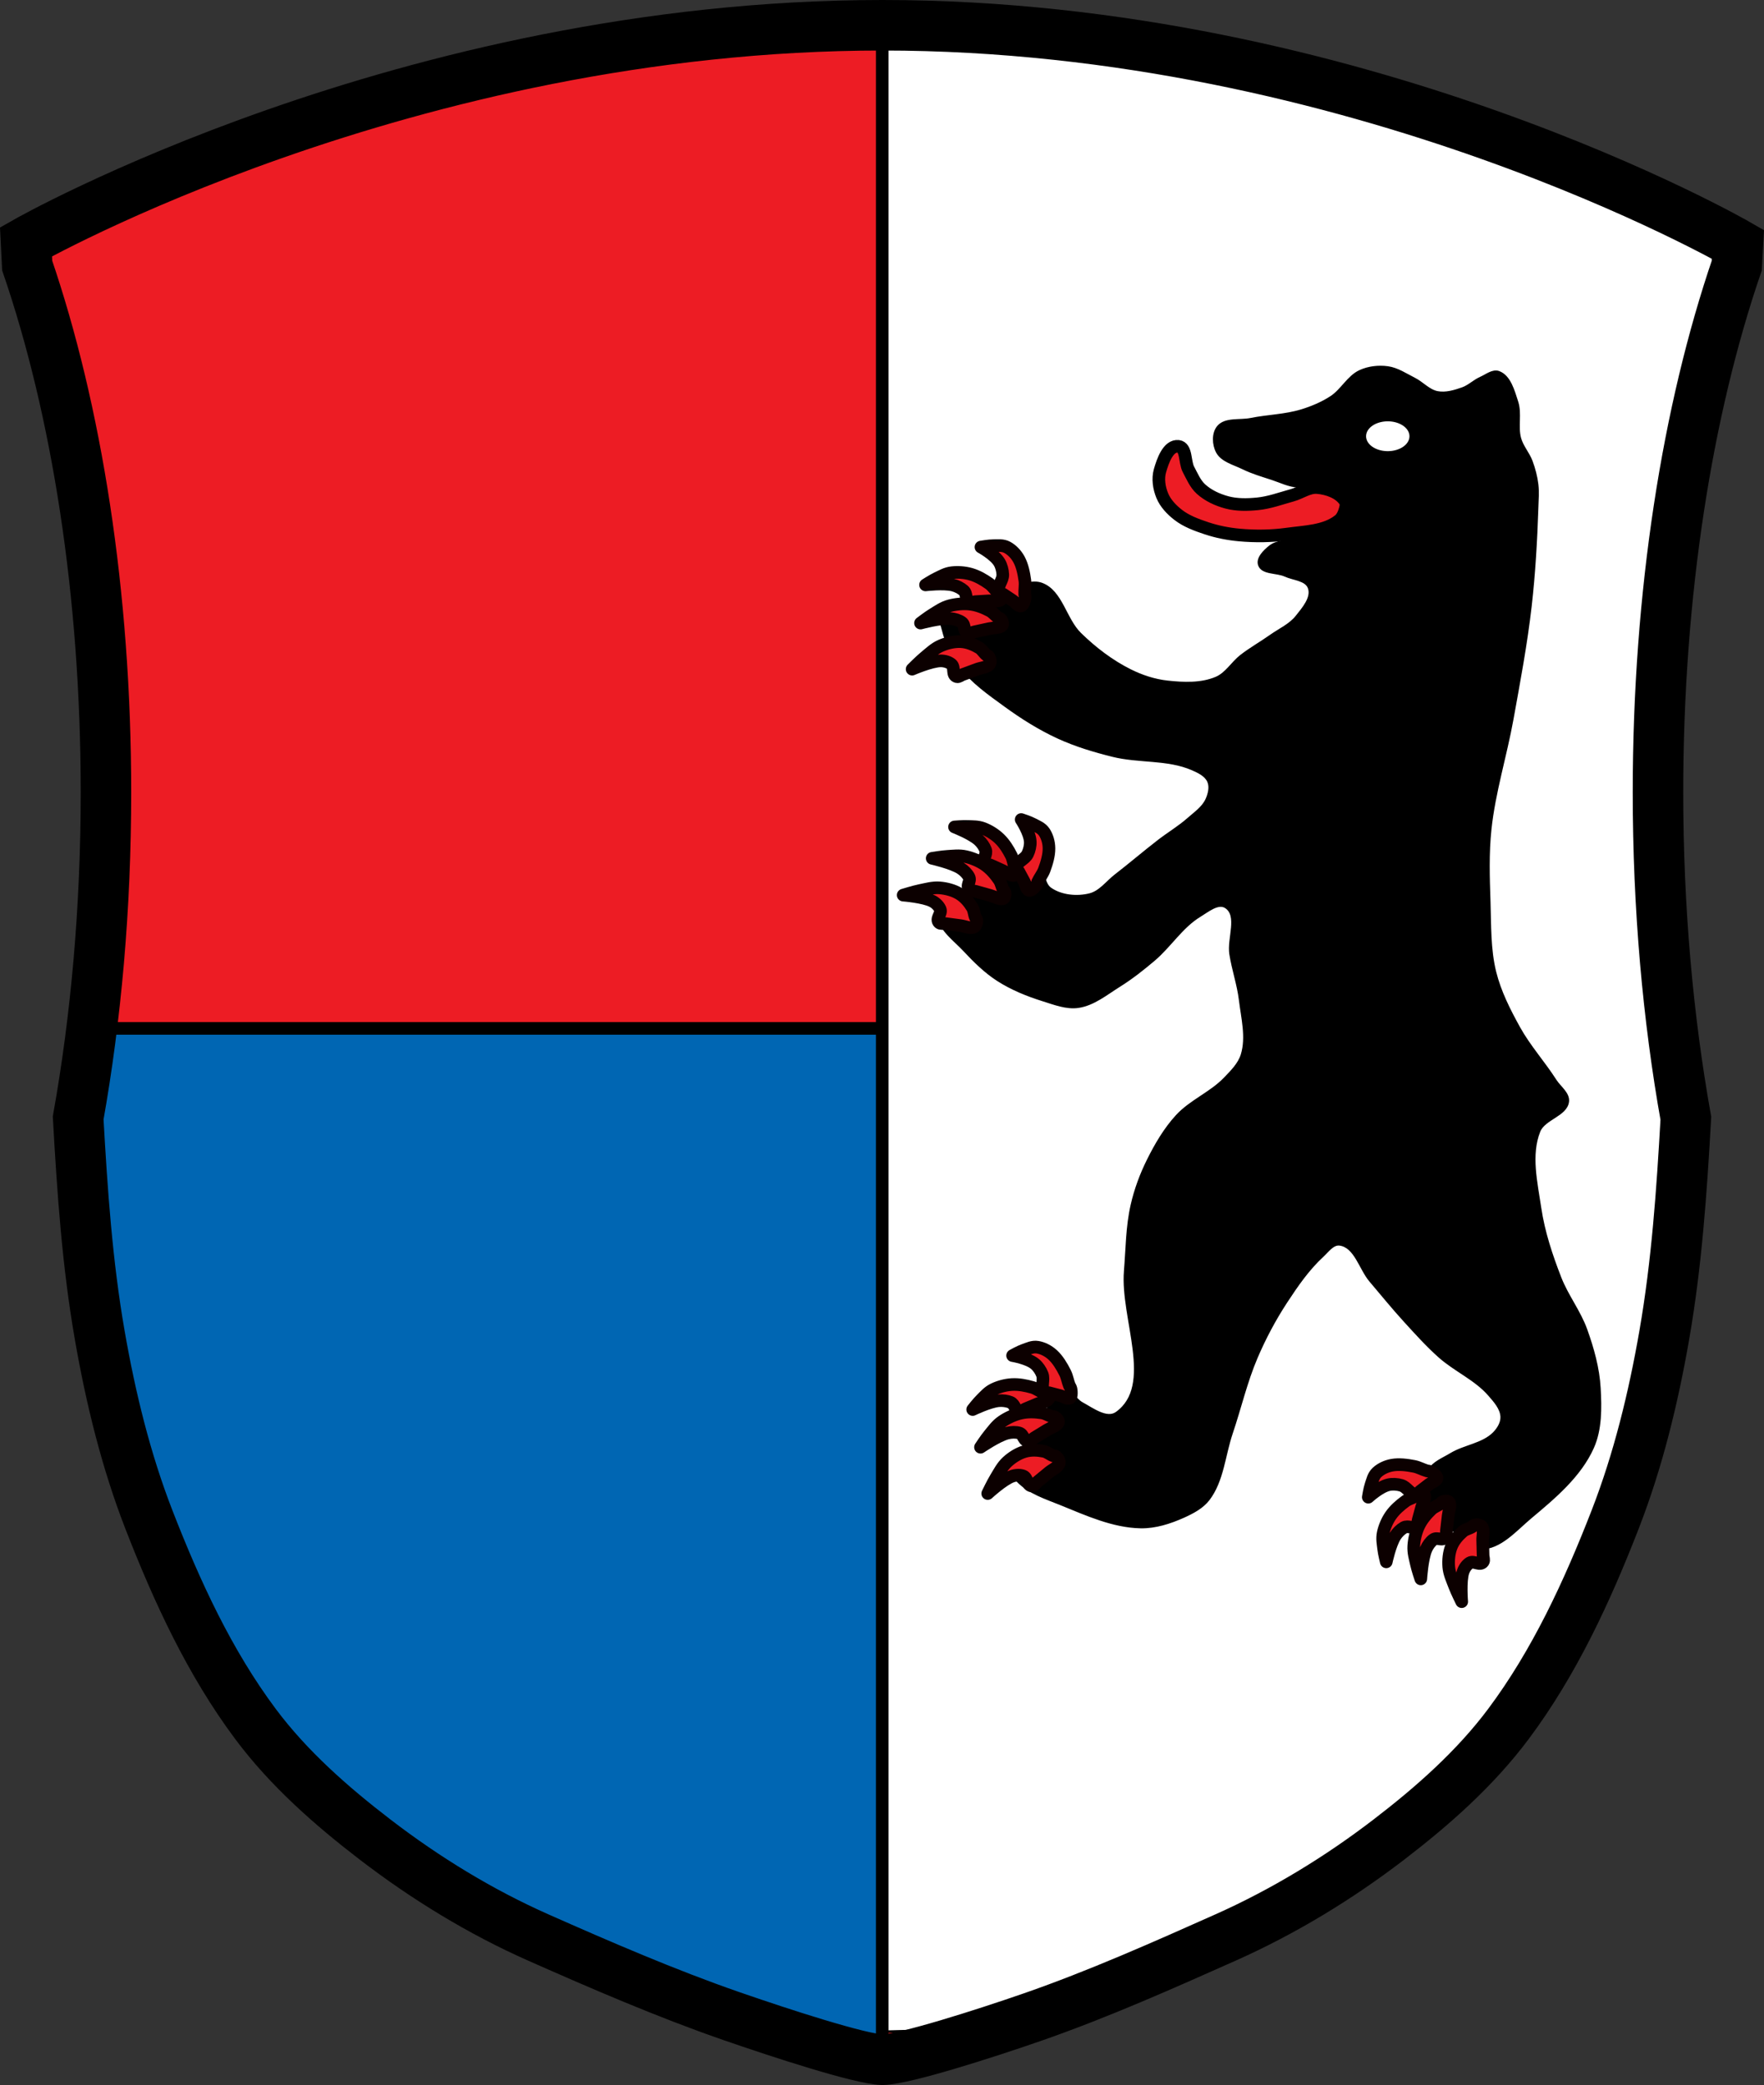 <?xml version="1.0" encoding="UTF-8" standalone="no"?>
<!-- Created with Inkscape (http://www.inkscape.org/) -->

<svg
   xmlns:dc="http://purl.org/dc/elements/1.1/"
   xmlns:cc="http://creativecommons.org/ns#"
   xmlns:rdf="http://www.w3.org/1999/02/22-rdf-syntax-ns#"
   xmlns:svg="http://www.w3.org/2000/svg"
   xmlns="http://www.w3.org/2000/svg"
   xmlns:sodipodi="http://sodipodi.sourceforge.net/DTD/sodipodi-0.dtd"
   xmlns:inkscape="http://www.inkscape.org/namespaces/inkscape"
   width="698.533"
   height="825.414"
   id="svg3647"
   version="1.1"
   inkscape:version="0.92.0 r15299"
   sodipodi:docname="DEU_Betzigau_COA.svg">
  <rect width="100%" height="100%" fill="#333333" stroke="none"/>
  <defs
     id="defs3649" />
  <sodipodi:namedview
     id="base"
     pagecolor="#ffffff"
     bordercolor="#666666"
     borderopacity="1.0"
     inkscape:pageopacity="0.0"
     inkscape:pageshadow="2"
     inkscape:zoom="0.96072965"
     inkscape:cx="349.26651"
     inkscape:cy="412.70715"
     inkscape:document-units="px"
     inkscape:current-layer="layer1"
     showgrid="false"
     inkscape:window-width="1920"
     inkscape:window-height="1046"
     inkscape:window-x="-11"
     inkscape:window-y="-11"
     inkscape:window-maximized="1"
     fit-margin-top="0"
     fit-margin-left="0"
     fit-margin-right="0"
     fit-margin-bottom="0"
     inkscape:snap-smooth-nodes="true"
     inkscape:object-nodes="true"
     inkscape:snap-midpoints="true"
     inkscape:snap-nodes="true"
     showguides="false" />
  <g
     inkscape:label="Ebene 1"
     inkscape:groupmode="layer"
     id="layer1"
     transform="translate(-34.546,-75.522)">
    <path
       sodipodi:nodetypes="sccccccccccccccccccccccccccccccs"
       inkscape:connector-curvature="0"
       id="path3067-3-3"
       d="m 430.639,85.023 c -26.375,0.017 -43.219,1 -43.219,1 0,0 -48.021,2.775 -102.074,6.495 l 13.918,-2.776 -116.5,25.875 -82,33.437 -52.531,22.688 c 0,0 -1.798,-1.116 -4.25,-2.688 -7.845,20.552 32.034,122.035 32.034,122.035 l -0.23,149.678 -4.18,117.912 21.438,101.156 30.125,79.031 45.562,51.562 59.594,40.188 61.625,24.781 97.438,36.031 63.312,-23.281 83.719,-27.469 77.031,-52.25 46.219,-57.594 30.156,-72.344 18.062,-111.188 -14.74,-136.342 c -1.468,-0.333 -1.075,-34.62 -1.075,-34.62 l 14.743,-106.949 19.822,-97.308 -57.531,-25.188 -88.438,-31.281 -96.031,-24.812 c 0,0 -17.746,2.239 -14.445,-0.286 -21.617,-1.154 -21.399,-5.506 -37.555,-5.495 z"
       style="fill:#ed1c24;fill-opacity:1;stroke:none" />
    <path
       style="fill:#0066b3;fill-opacity:1;stroke:#000000;stroke-width:1px;stroke-linecap:butt;stroke-linejoin:miter;stroke-opacity:1"
       d="M 62.74,481.902 H 384.006 V 888.944 L 314.229,875.126 275.343,860.953 249.176,848.96 164.499,797.717 117.98,739.933 97.265,694.141 74.37,620.73 68.918,566.58 Z"
       id="path31622"
       inkscape:connector-curvature="0"
       sodipodi:nodetypes="cccccccccccc" />
    <path
       style="fill:#ffffff;stroke:#000000;stroke-width:1px;stroke-linecap:butt;stroke-linejoin:miter;stroke-opacity:1"
       d="m 384.006,84.11 -0.363,795.741 39.613,-1.09 56.694,-12.356 61.419,-26.53 35.979,-20.715 39.25,-34.525 33.072,-45.065 20.352,-44.338 18.171,-55.604 9.812,-49.426 4.724,-52.696 -6.014,-76.606 -6.642,-84.557 15.053,-132.371 17.392,-67.51 -40.663,-25.655 -151.201,-47.595 z"
       id="path31620"
       inkscape:connector-curvature="0"
       sodipodi:nodetypes="ccccccccccccccccccc" />
    <path
       style="fill:none;stroke:#000000;stroke-width:5;stroke-linecap:butt;stroke-linejoin:miter;stroke-miterlimit:4;stroke-dasharray:none;stroke-opacity:1"
       d="M 67.778,482.629 H 381.876"
       id="path31618"
       inkscape:connector-curvature="0" />
    <path
       style="fill:none;stroke:#000000;stroke-width:5;stroke-linecap:butt;stroke-linejoin:miter;stroke-miterlimit:4;stroke-dasharray:none;stroke-opacity:1"
       d="M 383.908,87.758 V 891.772"
       id="path3069"
       inkscape:connector-curvature="0" />
    <path
       style="fill:#000000;stroke:#000000;stroke-width:1px;stroke-linecap:butt;stroke-linejoin:miter;stroke-opacity:1"
       d="m 643.242,276.382 c -0.443,13.048 -1.174,26.105 -2.656,39.075 -1.716,15.017 -4.524,29.892 -7.208,44.766 -2.634,14.595 -7.166,28.88 -8.726,43.628 -0.998,9.433 -0.7,18.973 -0.379,28.453 0.317,9.383 0.01,18.963 2.276,28.074 1.929,7.75 5.615,15.017 9.484,22.004 4.096,7.395 9.86,13.744 14.416,20.866 1.742,2.722 5.311,5.137 4.932,8.346 -0.64,5.418 -9.367,6.691 -11.381,11.761 -3.736,9.402 -1.096,20.341 0.379,30.35 1.4,9.503 4.476,18.745 7.967,27.694 2.774,7.113 7.664,13.3 10.243,20.486 2.674,7.449 4.864,15.24 5.311,23.142 0.446,7.878 0.561,16.317 -2.656,23.521 -5.04,11.287 -15.185,19.755 -24.659,27.694 -5.918,4.959 -12.007,12.246 -19.727,12.14 -3.928,-0.054 -6.487,-4.441 -9.864,-6.449 -4.814,-2.863 -12.081,-12.866 -14.796,-7.967 -0.936,1.688 3.471,4.004 5.031,2.868 2.478,-1.806 -1.728,-5.941 -1.89,-9.002 -0.18,-3.405 -0.655,-7.215 1.032,-10.178 1.79,-3.143 5.634,-4.572 8.726,-6.449 5.415,-3.287 12.626,-3.834 17.072,-8.346 1.668,-1.692 3.124,-4.075 3.035,-6.449 -0.125,-3.339 -2.742,-6.202 -4.932,-8.726 -5.438,-6.266 -13.531,-9.659 -19.727,-15.175 -4.876,-4.341 -9.255,-9.217 -13.658,-14.037 -4.718,-5.165 -9.128,-10.603 -13.657,-15.934 -4.068,-4.788 -5.92,-13.531 -12.14,-14.416 -2.708,-0.386 -4.817,2.699 -6.829,4.552 -5.693,5.246 -10.172,11.735 -14.416,18.21 -4.559,6.955 -8.488,14.358 -11.761,22.004 -4.138,9.669 -6.492,20.008 -9.864,29.971 -2.962,8.751 -3.514,18.822 -9.105,26.177 -2.42,3.184 -6.217,5.188 -9.864,6.829 -5.343,2.403 -11.215,4.295 -17.072,4.173 -10.924,-0.228 -21.365,-4.994 -31.488,-9.105 -5.976,-2.426 -12.572,-4.485 -17.072,-9.105 -1.973,-2.026 -4.307,-4.807 -3.794,-7.587 0.748,-4.049 6.701,-5.004 9.105,-8.346 3.636,-5.055 6.746,-10.902 7.588,-17.072 0.467,-3.42 -4.555,-8.604 -1.518,-10.243 5.518,-2.977 8.534,9.516 14.037,12.519 4.147,2.264 9.811,6.537 13.658,3.794 15.265,-10.888 1.899,-37.458 3.414,-56.147 0.709,-8.742 0.707,-17.626 2.656,-26.177 1.404,-6.162 3.629,-12.174 6.449,-17.831 3.099,-6.215 6.682,-12.337 11.381,-17.451 5.426,-5.905 13.408,-9.018 18.969,-14.796 2.701,-2.807 5.698,-5.756 6.829,-9.484 2.093,-6.902 0.106,-14.464 -0.759,-21.624 -0.744,-6.156 -2.845,-12.083 -3.794,-18.21 -0.953,-6.155 3.335,-15.209 -1.897,-18.589 -3.023,-1.953 -7.162,1.555 -10.243,3.414 -7.198,4.344 -11.8,12.011 -18.21,17.451 -4.338,3.683 -8.831,7.229 -13.657,10.243 -5.181,3.235 -10.267,7.476 -16.313,8.346 -4.713,0.678 -9.493,-1.232 -14.037,-2.656 -6.212,-1.946 -12.359,-4.44 -17.831,-7.967 -4.97,-3.203 -9.241,-7.441 -13.278,-11.761 -3.816,-4.084 -9.206,-7.785 -10.243,-13.278 -0.587,-3.107 0.048,-7.318 2.656,-9.105 3.664,-2.511 9.211,2.924 13.278,1.138 3.219,-1.413 4.891,-5.195 6.449,-8.346 0.87,-1.76 -0.07,-4.535 1.518,-5.691 3.992,-2.907 10.605,-1.854 14.796,0.759 3.315,2.066 2.477,8.023 5.691,10.243 4.311,2.978 10.472,3.553 15.554,2.276 4.121,-1.035 6.876,-4.995 10.243,-7.587 5.774,-4.446 11.299,-9.209 17.072,-13.657 3.867,-2.979 8.106,-5.49 11.761,-8.726 2.612,-2.313 5.747,-4.42 7.208,-7.587 1.012,-2.194 1.714,-4.989 0.759,-7.208 -1.07,-2.486 -3.967,-3.853 -6.449,-4.932 -9.762,-4.243 -21.16,-2.735 -31.488,-5.311 -7.372,-1.839 -14.721,-4.033 -21.624,-7.208 -7.369,-3.389 -14.306,-7.748 -20.866,-12.519 -6.378,-4.639 -13.07,-9.266 -17.831,-15.554 -3.209,-4.24 -5.545,-9.256 -6.829,-14.416 -0.672,-2.703 -2.303,-6.333 -0.379,-8.346 3.757,-3.931 10.965,0.984 16.313,0 2.795,-0.514 5.654,-1.384 7.967,-3.035 1.608,-1.148 2.096,-3.542 3.794,-4.552 3.325,-1.978 7.759,-3.635 11.381,-2.276 7.768,2.914 9.237,13.934 15.175,19.727 5.829,5.688 12.447,10.766 19.727,14.416 4.613,2.313 9.667,3.985 14.796,4.552 6.43,0.711 13.393,1.009 19.348,-1.517 4.041,-1.715 6.395,-6.035 9.864,-8.726 3.741,-2.902 7.897,-5.229 11.761,-7.967 3.467,-2.457 7.601,-4.26 10.243,-7.587 2.571,-3.238 6.315,-7.485 4.932,-11.381 -1.192,-3.358 -6.25,-3.436 -9.484,-4.932 -3.346,-1.548 -9.05,-0.685 -10.243,-4.173 -0.898,-2.627 2.001,-5.479 4.173,-7.208 2.692,-2.142 6.57,-2.042 9.864,-3.035 5.555,-1.675 11.777,-1.849 16.692,-4.932 3.185,-1.998 6.538,-4.736 7.588,-8.346 0.824,-2.835 0.213,-6.334 -1.518,-8.726 -1.26,-1.741 -3.55,-2.837 -5.691,-3.035 -2.509,-0.232 -4.776,1.617 -7.208,2.276 -2.754,0.746 -5.494,1.975 -8.346,1.897 -3.681,-0.101 -7.121,-1.895 -10.623,-3.035 -3.842,-1.251 -7.755,-2.391 -11.381,-4.173 -3.621,-1.779 -8.361,-2.88 -10.243,-6.449 -1.535,-2.911 -1.713,-7.324 0.379,-9.864 2.808,-3.409 8.569,-2.159 12.899,-3.035 6.663,-1.348 13.605,-1.43 20.107,-3.414 4.114,-1.256 8.159,-2.959 11.761,-5.311 4.273,-2.791 6.753,-8.092 11.381,-10.243 3.357,-1.56 7.333,-2.012 11.002,-1.518 3.818,0.514 7.182,2.82 10.622,4.552 3.138,1.58 5.653,4.656 9.105,5.311 3.268,0.621 6.726,-0.412 9.864,-1.518 2.619,-0.923 4.668,-3.053 7.208,-4.173 2.305,-1.017 4.848,-3.158 7.208,-2.276 4.307,1.609 5.787,7.388 7.208,11.761 1.49,4.584 -0.153,9.772 1.138,14.416 0.909,3.269 3.375,5.923 4.553,9.105 1.085,2.934 1.894,6 2.276,9.105 0.371,3.012 0.103,6.072 0,9.105 z"
       id="path57727"
       inkscape:connector-curvature="0"
       sodipodi:nodetypes="aaaaaaaaaaaaaaaaaaaaaaaaaaaaaaaaaaaaaaaaaaaaaaaaaaaaaaaaaaaaaaaaaaaaaaaaaaaaaaaaaaaaaaaaaaaaaaaaaaaaaaaaaaaaaaaaaaaaaaaaaa" />
    <path
       style="fill:#ed1c24;fill-opacity:1;stroke:#000000;stroke-width:5;stroke-linecap:butt;stroke-linejoin:miter;stroke-miterlimit:4;stroke-dasharray:none;stroke-opacity:1"
       d="m 564.645,281.62 c -5.555,4.261 -13.385,4.35 -20.319,5.311 -6.282,0.871 -12.707,0.956 -19.022,0.379 -4.395,-0.401 -8.783,-1.26 -12.97,-2.656 -3.931,-1.31 -7.967,-2.77 -11.24,-5.311 -2.594,-2.014 -5.029,-4.553 -6.287,-7.587 -1.264,-3.051 -1.826,-6.686 -0.926,-9.864 1.1,-3.885 3.278,-10.143 7.288,-9.674 3.291,0.385 2.432,6.18 3.988,9.105 1.442,2.71 2.666,5.706 4.932,7.777 2.853,2.609 6.575,4.312 10.31,5.311 3.89,1.041 8.058,0.96 12.066,0.569 4.735,-0.462 9.272,-2.144 13.857,-3.414 3.307,-0.917 6.417,-3.312 9.838,-3.035 4.111,0.333 8.909,1.996 11.082,5.501 0.533,0.86 0.259,2.057 0,3.035 -0.447,1.688 -1.208,3.49 -2.594,4.552 z"
       id="path57729"
       inkscape:connector-curvature="0"
       sodipodi:nodetypes="aaaaaaaaaaaaaaaaa" />
    <path
       style="fill:#ffffff;fill-opacity:1;fill-rule:nonzero;stroke:none;stroke-width:1.044"
       d="m 592.677,248.218 a 8.584,5.902 0 0 1 -8.584,5.902 8.584,5.902 0 0 1 -8.584,-5.902 8.584,5.902 0 0 1 8.584,-5.902 8.584,5.902 0 0 1 8.584,5.902 z"
       id="path57731" />
    <path
       style="fill:#000000;stroke:#000000;stroke-width:1px;stroke-linecap:butt;stroke-linejoin:miter;stroke-opacity:1"
       d="m 553.489,265.118 6.17,4.963 6.975,2.548 1.61,6.438 1.341,7.914 c 0,0 9.121,-5.499 9.389,-7.645 0.268,-2.146 -1.744,-9.255 -2.951,-12.474 -1.207,-3.219 -5.097,-10.194 -7.109,-10.194 -2.012,0 -13.145,3.621 -13.145,3.621 z"
       id="path57733"
       inkscape:connector-curvature="0" />
    <path
       style="fill:#ed1c24;fill-opacity:1;stroke:#0c0000;stroke-width:5;stroke-linecap:butt;stroke-linejoin:round;stroke-miterlimit:4;stroke-dasharray:none;stroke-opacity:1"
       d="m 451.745,651.863 c -1.407,-0.46 -2.404,-1.525 -3.908,-1.821 -2.34,-0.46 -5,-0.664 -7.645,0.136 -2.419,0.731 -4.849,2.266 -6.781,4.037 -2.014,1.848 -3.195,4.239 -4.543,6.441 -1.223,1.997 -3.194,6.103 -3.194,6.103 0,0 6.034,-5.568 9.628,-6.836 1.525,-0.538 3.198,-0.566 4.434,-0.106 1.811,0.674 1.466,4.103 3.662,3.934 0.732,-0.056 1.256,-1.034 1.884,-1.551 1.57,-1.292 3.141,-2.585 4.711,-3.877 1.299,-1.069 3.226,-1.823 3.896,-3.206 0.342,-0.705 0.088,-1.439 -0.237,-1.976 -0.385,-0.636 -0.98,-1.421 -1.906,-1.278 0,1e-5 0,2e-5 0,2e-5 z"
       id="path6163"
       inkscape:connector-curvature="0"
       sodipodi:nodetypes="caaaacaaaaaaaac" />
    <path
       style="fill:#ed1c24;fill-opacity:1;stroke:#0c0000;stroke-width:5;stroke-linecap:butt;stroke-linejoin:round;stroke-miterlimit:4;stroke-dasharray:none;stroke-opacity:1"
       d="m 451.242,636.312 c -1.513,-0.376 -2.572,-1.244 -4.192,-1.485 -2.521,-0.376 -5.392,-0.543 -8.264,0.107 -2.627,0.594 -5.279,1.844 -7.397,3.286 -2.208,1.504 -3.524,3.452 -5.019,5.245 -1.355,1.626 -3.556,4.97 -3.556,4.97 0,0 6.616,-4.533 10.52,-5.564 1.657,-0.438 3.465,-0.459 4.794,-0.084 1.946,0.55 1.515,3.343 3.89,3.206 0.792,-0.046 1.375,-0.842 2.063,-1.263 1.719,-1.052 3.438,-2.104 5.157,-3.156 1.421,-0.87 3.517,-1.484 4.264,-2.61 0.381,-0.574 0.119,-1.172 -0.222,-1.61 -0.405,-0.518 -1.034,-1.158 -2.038,-1.042 0,0 0,7e-5 0,7e-5 z"
       id="path6163-7"
       inkscape:connector-curvature="0"
       sodipodi:nodetypes="caaaacaaaaaaaac" />
    <path
       style="fill:#ed1c24;fill-opacity:1;stroke:#0c0000;stroke-width:5;stroke-linecap:butt;stroke-linejoin:round;stroke-miterlimit:4;stroke-dasharray:none;stroke-opacity:1"
       d="m 458.088,624.208 c -0.716,-1.721 -0.931,-3.566 -1.775,-5.239 -1.312,-2.603 -2.931,-5.292 -4.938,-7.118 -1.835,-1.67 -3.996,-2.67 -5.931,-2.997 -2.019,-0.342 -3.72,0.567 -5.455,1.156 -1.572,0.534 -4.459,2.146 -4.459,2.146 0,0 6.061,0.994 8.859,3.32 1.187,0.987 2.267,2.546 2.875,4.106 0.89,2.284 -0.689,4.862 0.78,6.796 0.49,0.645 1.212,0.313 1.818,0.47 1.515,0.391 3.03,0.783 4.546,1.174 1.253,0.324 2.783,1.508 3.759,0.971 0.498,-0.274 0.626,-1.136 0.632,-1.898 0.01,-0.902 -0.063,-2.13 -0.712,-2.885 0,-10e-6 0,-3e-5 0,-3e-5 z"
       id="path6163-79"
       inkscape:connector-curvature="0"
       sodipodi:nodetypes="caaaacaaaaaaaac" />
    <path
       style="fill:#ed1c24;fill-opacity:1;stroke:#0c0000;stroke-width:5;stroke-linecap:butt;stroke-linejoin:round;stroke-miterlimit:4;stroke-dasharray:none;stroke-opacity:1"
       d="m 447.465,626.722 c -1.489,-0.564 -2.539,-1.508 -4.132,-1.967 -2.478,-0.714 -5.298,-1.29 -8.107,-1.126 -2.57,0.15 -5.157,0.89 -7.216,1.885 -2.148,1.037 -3.414,2.608 -4.858,4.013 -1.309,1.274 -3.425,3.98 -3.425,3.98 0,0 6.433,-3.131 10.252,-3.489 1.62,-0.152 3.394,0.096 4.703,0.633 1.916,0.786 1.529,3.256 3.858,3.483 0.776,0.076 1.339,-0.56 2.008,-0.84 1.673,-0.7 3.347,-1.399 5.02,-2.099 1.384,-0.579 3.432,-0.825 4.151,-1.736 0.367,-0.464 0.102,-1.045 -0.239,-1.493 -0.404,-0.53 -1.03,-1.203 -2.013,-1.246 0,0 -1.1e-4,-10e-6 -1.1e-4,-10e-6 z"
       id="path6163-3"
       inkscape:connector-curvature="0"
       sodipodi:nodetypes="caaaacaaaaaaaac" />
    <path
       style="fill:#ed1c24;fill-opacity:1;stroke:#0c0000;stroke-width:5;stroke-linecap:butt;stroke-linejoin:round;stroke-miterlimit:4;stroke-dasharray:none;stroke-opacity:1"
       d="m 617.663,679.849 c -1.228,0.826 -2.681,0.957 -3.839,1.961 -1.802,1.562 -3.598,3.534 -4.595,6.112 -0.912,2.357 -1.196,5.217 -0.987,7.83 0.218,2.724 1.378,5.126 2.285,7.544 0.822,2.192 2.848,6.272 2.848,6.272 0,0 -0.679,-8.182 0.531,-11.796 0.513,-1.533 1.521,-2.869 2.644,-3.561 1.645,-1.013 4.137,1.368 5.354,-0.468 0.406,-0.612 -0.043,-1.626 -0.064,-2.44 -0.053,-2.033 -0.107,-4.066 -0.16,-6.099 -0.044,-1.681 0.546,-3.665 -0.132,-5.044 -0.346,-0.703 -1.081,-0.954 -1.704,-1.029 -0.738,-0.088 -1.723,-0.101 -2.18,0.717 0,2e-5 0,5e-5 0,5e-5 z"
       id="path6163-1"
       inkscape:connector-curvature="0"
       sodipodi:nodetypes="caaaacaaaaaaaac" />
    <path
       style="fill:#ed1c24;fill-opacity:1;stroke:#0c0000;stroke-width:5;stroke-linecap:butt;stroke-linejoin:round;stroke-miterlimit:4;stroke-dasharray:none;stroke-opacity:1"
       d="m 605.092,670.681 c -1.227,0.962 -2.562,1.263 -3.749,2.392 -1.847,1.757 -3.744,3.918 -4.998,6.582 -1.147,2.437 -1.793,5.296 -1.958,7.853 -0.172,2.666 0.554,4.902 1.049,7.184 0.449,2.069 1.732,5.86 1.732,5.86 0,0 0.494,-8.004 2.083,-11.718 0.674,-1.576 1.769,-3.015 2.882,-3.832 1.63,-1.196 3.568,0.862 4.921,-1.096 0.451,-0.652 0.182,-1.602 0.273,-2.403 0.228,-2.003 0.455,-4.005 0.683,-6.008 0.188,-1.656 0.993,-3.686 0.565,-4.968 -0.218,-0.654 -0.851,-0.815 -1.406,-0.815 -0.658,7.6e-4 -1.549,0.104 -2.075,0.967 0,0 1.1e-4,5e-5 1.1e-4,5e-5 z"
       id="path6163-7-8"
       inkscape:connector-curvature="0"
       sodipodi:nodetypes="caaaacaaaaaaaac" />
    <path
       style="fill:#ed1c24;fill-opacity:1;stroke:#0c0000;stroke-width:5;stroke-linecap:butt;stroke-linejoin:round;stroke-miterlimit:4;stroke-dasharray:none;stroke-opacity:1"
       d="m 599.759,657.839 c -1.798,-0.494 -3.385,-1.459 -5.223,-1.823 -2.86,-0.566 -5.976,-0.944 -8.65,-0.485 -2.445,0.42 -4.562,1.509 -6.011,2.834 -1.511,1.382 -1.841,3.282 -2.443,5.012 -0.546,1.568 -1.05,4.835 -1.05,4.835 0,0 4.511,-4.168 8.066,-4.943 1.509,-0.329 3.402,-0.222 5.006,0.259 2.348,0.703 3.41,3.534 5.839,3.564 0.81,0.01 0.992,-0.763 1.488,-1.145 1.241,-0.954 2.481,-1.908 3.721,-2.862 1.026,-0.789 2.901,-1.267 3.077,-2.367 0.09,-0.561 -0.51,-1.192 -1.108,-1.665 -0.708,-0.56 -1.718,-1.26 -2.713,-1.214 0,10e-6 0,0 0,0 z"
       id="path6163-79-9"
       inkscape:connector-curvature="0"
       sodipodi:nodetypes="caaaacaaaaaaaac" />
    <path
       style="fill:#ed1c24;fill-opacity:1;stroke:#0c0000;stroke-width:5;stroke-linecap:butt;stroke-linejoin:round;stroke-miterlimit:4;stroke-dasharray:none;stroke-opacity:1"
       d="m 595.207,667.76 c -1.361,0.827 -2.751,1.075 -4.092,2.049 -2.087,1.515 -4.275,3.384 -5.874,5.7 -1.462,2.119 -2.469,4.614 -2.952,6.849 -0.503,2.331 -0.043,4.296 0.177,6.299 0.199,1.816 1.032,5.149 1.032,5.149 0,0 1.488,-6.999 3.554,-10.229 0.877,-1.371 2.163,-2.617 3.392,-3.319 1.799,-1.027 3.508,0.797 5.119,-0.9 0.537,-0.566 0.382,-1.4 0.573,-2.1 0.477,-1.75 0.955,-3.499 1.432,-5.249 0.395,-1.447 1.46,-3.214 1.184,-4.341 -0.141,-0.575 -0.762,-0.723 -1.324,-0.73 -0.666,-0.007 -1.582,0.072 -2.221,0.821 0,0 0,10e-6 0,10e-6 z"
       id="path6163-3-8"
       inkscape:connector-curvature="0"
       sodipodi:nodetypes="caaaacaaaaaaaac" />
    <path
       style="fill:#ed1c24;fill-opacity:1;stroke:#0c0000;stroke-width:5;stroke-linecap:butt;stroke-linejoin:round;stroke-miterlimit:4;stroke-dasharray:none;stroke-opacity:1"
       d="m 425.262,334.921 c -1.177,-0.897 -1.769,-2.231 -3.092,-3.004 -2.059,-1.203 -4.504,-2.27 -7.265,-2.385 -2.525,-0.105 -5.325,0.546 -7.731,1.584 -2.51,1.083 -4.41,2.953 -6.408,4.59 -1.811,1.484 -5.023,4.714 -5.023,4.714 0,0 7.529,-3.276 11.339,-3.292 1.617,-0.007 3.206,0.517 4.223,1.358 1.489,1.232 0.035,4.357 2.165,4.919 0.71,0.187 1.526,-0.564 2.289,-0.845 1.908,-0.705 3.816,-1.409 5.724,-2.114 1.578,-0.583 3.646,-0.662 4.733,-1.748 0.555,-0.554 0.556,-1.33 0.426,-1.944 -0.154,-0.727 -0.458,-1.664 -1.38,-1.833 0,10e-6 0,10e-6 0,10e-6 z"
       id="path6163-4"
       inkscape:connector-curvature="0"
       sodipodi:nodetypes="caaaacaaaaaaaac" />
    <path
       style="fill:#ed1c24;fill-opacity:1;stroke:#0c0000;stroke-width:5;stroke-linecap:butt;stroke-linejoin:round;stroke-miterlimit:4;stroke-dasharray:none;stroke-opacity:1"
       d="m 429.898,320.069 c -1.305,-0.852 -2.02,-2.02 -3.471,-2.78 -2.257,-1.183 -4.914,-2.285 -7.84,-2.615 -2.676,-0.302 -5.592,0.006 -8.066,0.672 -2.58,0.695 -4.463,2.101 -6.464,3.304 -1.814,1.09 -4.992,3.525 -4.992,3.525 0,0 7.738,-2.107 11.765,-1.797 1.709,0.131 3.424,0.705 4.555,1.496 1.657,1.159 0.332,3.655 2.62,4.307 0.763,0.217 1.575,-0.343 2.363,-0.514 1.969,-0.429 3.939,-0.857 5.908,-1.286 1.628,-0.355 3.809,-0.245 4.885,-1.064 0.549,-0.417 0.498,-1.068 0.319,-1.594 -0.212,-0.622 -0.596,-1.433 -1.583,-1.654 0,0 0,6e-5 0,6e-5 z"
       id="path6163-7-1"
       inkscape:connector-curvature="0"
       sodipodi:nodetypes="caaaacaaaaaaaac" />
    <path
       style="fill:#ed1c24;fill-opacity:1;stroke:#0c0000;stroke-width:5;stroke-linecap:butt;stroke-linejoin:round;stroke-miterlimit:4;stroke-dasharray:none;stroke-opacity:1"
       d="m 440.342,310.888 c -0.111,-1.861 0.293,-3.674 0.046,-5.532 -0.384,-2.89 -1.029,-5.962 -2.324,-8.346 -1.184,-2.18 -2.896,-3.835 -4.617,-4.78 -1.794,-0.986 -3.7,-0.687 -5.531,-0.701 -1.66,-0.012 -4.916,0.561 -4.916,0.561 0,0 5.397,2.931 7.275,6.047 0.797,1.322 1.304,3.15 1.365,4.823 0.09,2.45 -2.249,4.365 -1.497,6.675 0.251,0.77 1.042,0.694 1.563,1.041 1.302,0.868 2.605,1.735 3.907,2.603 1.077,0.717 2.133,2.339 3.231,2.152 0.56,-0.095 0.965,-0.867 1.22,-1.585 0.303,-0.85 0.641,-2.032 0.276,-2.959 0,-2e-5 0,-4e-5 0,-4e-5 z"
       id="path6163-79-4"
       inkscape:connector-curvature="0"
       sodipodi:nodetypes="caaaacaaaaaaaac" />
    <path
       style="fill:#ed1c24;fill-opacity:1;stroke:#0c0000;stroke-width:5;stroke-linecap:butt;stroke-linejoin:round;stroke-miterlimit:4;stroke-dasharray:none;stroke-opacity:1"
       d="m 429.483,309.771 c -1.221,-1.023 -1.903,-2.259 -3.256,-3.216 -2.106,-1.488 -4.579,-2.959 -7.287,-3.728 -2.477,-0.703 -5.163,-0.854 -7.434,-0.592 -2.369,0.274 -4.082,1.341 -5.907,2.194 -1.655,0.773 -4.543,2.633 -4.543,2.633 0,0 7.105,-0.843 10.829,0.074 1.58,0.389 3.174,1.206 4.233,2.144 1.551,1.373 0.374,3.577 2.499,4.558 0.708,0.327 1.448,-0.089 2.172,-0.133 1.81,-0.111 3.621,-0.222 5.431,-0.333 1.497,-0.092 3.512,0.349 4.491,-0.275 0.499,-0.318 0.44,-0.954 0.265,-1.488 -0.207,-0.633 -0.577,-1.475 -1.492,-1.839 0,0 0,-10e-6 0,-10e-6 z"
       id="path6163-3-3"
       inkscape:connector-curvature="0"
       sodipodi:nodetypes="caaaacaaaaaaaac" />
    <path
       style="fill:#ed1c24;fill-opacity:1;stroke:#0c0000;stroke-width:5;stroke-linecap:butt;stroke-linejoin:round;stroke-miterlimit:4;stroke-dasharray:none;stroke-opacity:1"
       d="m 420.856,438.845 c -0.62,-1.344 -0.517,-2.8 -1.324,-4.103 -1.255,-2.028 -2.915,-4.116 -5.3,-5.511 -2.182,-1.276 -4.96,-2.013 -7.572,-2.224 -2.724,-0.22 -5.28,0.542 -7.812,1.051 -2.295,0.462 -6.646,1.81 -6.646,1.81 0,0 8.186,0.635 11.56,2.407 1.432,0.752 2.59,1.959 3.094,3.179 0.738,1.786 -2.01,3.866 -0.393,5.36 0.539,0.498 1.612,0.218 2.419,0.326 2.016,0.272 4.031,0.544 6.047,0.816 1.667,0.225 3.531,1.124 5,0.674 0.749,-0.229 1.115,-0.915 1.287,-1.518 0.204,-0.714 0.375,-1.684 -0.36,-2.266 0,0 0,-2e-5 0,-2e-5 z"
       id="path6163-9"
       inkscape:connector-curvature="0"
       sodipodi:nodetypes="caaaacaaaaaaaac" />
    <path
       style="fill:#ed1c24;fill-opacity:1;stroke:#0c0000;stroke-width:5;stroke-linecap:butt;stroke-linejoin:round;stroke-miterlimit:4;stroke-dasharray:none;stroke-opacity:1"
       d="m 431.913,427.898 c -0.754,-1.364 -0.838,-2.731 -1.763,-4.083 -1.439,-2.103 -3.27,-4.321 -5.7,-5.985 -2.223,-1.521 -4.942,-2.616 -7.44,-3.187 -2.605,-0.596 -4.927,-0.235 -7.259,-0.111 -2.114,0.113 -6.062,0.774 -6.062,0.774 0,0 7.823,1.766 11.235,3.926 1.448,0.917 2.694,2.228 3.323,3.457 0.92,1.8 -1.42,3.385 0.296,5.033 0.572,0.549 1.552,0.435 2.329,0.653 1.94,0.544 3.881,1.089 5.822,1.633 1.605,0.45 3.48,1.569 4.814,1.35 0.68,-0.111 0.94,-0.71 1.029,-1.258 0.104,-0.649 0.145,-1.546 -0.623,-2.203 0,0 0,3e-5 0,3e-5 z"
       id="path6163-7-88"
       inkscape:connector-curvature="0"
       sodipodi:nodetypes="caaaacaaaaaaaac" />
    <path
       style="fill:#ed1c24;fill-opacity:1;stroke:#0c0000;stroke-width:5;stroke-linecap:butt;stroke-linejoin:round;stroke-miterlimit:4;stroke-dasharray:none;stroke-opacity:1"
       d="m 445.441,424.683 c 0.774,-1.696 1.98,-3.108 2.633,-4.865 1.015,-2.733 1.886,-5.749 1.859,-8.461 -0.024,-2.481 -0.761,-4.745 -1.838,-6.387 -1.123,-1.712 -2.946,-2.341 -4.558,-3.212 -1.461,-0.789 -4.606,-1.808 -4.606,-1.808 0,0 3.394,5.119 3.592,8.752 0.085,1.542 -0.324,3.394 -1.055,4.9 -1.069,2.206 -4.033,2.802 -4.451,5.195 -0.139,0.798 0.595,1.102 0.893,1.652 0.744,1.377 1.488,2.754 2.232,4.131 0.615,1.139 0.788,3.066 1.845,3.416 0.539,0.178 1.259,-0.314 1.821,-0.828 0.666,-0.609 1.518,-1.495 1.631,-2.484 0,-2e-5 0,-3e-5 0,-3e-5 z"
       id="path6163-79-0"
       inkscape:connector-curvature="0"
       sodipodi:nodetypes="caaaacaaaaaaaac" />
    <path
       style="fill:#da121a;fill-opacity:1;stroke:#0c0000;stroke-width:5;stroke-linecap:butt;stroke-linejoin:round;stroke-miterlimit:4;stroke-dasharray:none;stroke-opacity:1"
       d="m 436.373,418.606 c -0.599,-1.475 -0.622,-2.887 -1.369,-4.367 -1.163,-2.302 -2.658,-4.761 -4.69,-6.709 -1.858,-1.782 -4.16,-3.174 -6.29,-4.007 -2.221,-0.869 -4.234,-0.728 -6.246,-0.831 -1.824,-0.093 -5.248,0.197 -5.248,0.197 0,0 6.671,2.586 9.531,5.141 1.213,1.084 2.239,2.553 2.735,3.878 0.727,1.939 -1.346,3.335 0.071,5.197 0.473,0.621 1.321,0.601 1.981,0.901 1.651,0.751 3.302,1.501 4.953,2.252 1.365,0.621 2.939,1.954 4.096,1.862 0.59,-0.047 0.836,-0.636 0.932,-1.191 0.114,-0.656 0.181,-1.573 -0.456,-2.323 0,0 0,-2e-5 0,-2e-5 z"
       id="path6163-3-87"
       inkscape:connector-curvature="0"
       sodipodi:nodetypes="caaaacaaaaaaaac" />
    <path
       sodipodi:nodetypes="sccccccccccccccccccccccccccccccs"
       inkscape:connector-curvature="0"
       id="path3067-3"
       d="m 427.256,84.537 c -26.375,0.017 -43.219,1 -43.219,1 0,0 -48.021,2.775 -102.074,6.495 l 13.918,-2.776 -116.5,25.875 -82,33.437 -52.531,22.688 c 0,0 -1.798,-1.116 -4.25,-2.688 -7.845,20.552 32.034,122.035 32.034,122.035 l -0.23,149.678 -4.18,117.912 21.438,101.156 30.125,79.031 45.562,51.562 59.594,40.188 61.625,24.781 97.438,36.031 63.312,-23.281 83.719,-27.469 77.031,-52.25 46.219,-57.594 30.156,-72.344 18.062,-111.188 -14.74,-136.342 c -1.468,-0.333 -1.075,-34.62 -1.075,-34.62 l 14.743,-106.949 19.822,-97.308 -57.531,-25.188 -88.438,-31.281 -96.031,-24.813 c 0,0 -17.746,2.239 -14.445,-0.286 -21.617,-1.154 -21.399,-5.506 -37.555,-5.495 z"
       style="fill:none;stroke:#000000;stroke-width:1px;stroke-linecap:butt;stroke-linejoin:miter;stroke-opacity:1" />
    <path
       style="fill:none;stroke:#000000;stroke-width:20.001;stroke-linecap:butt;stroke-linejoin:miter;stroke-miterlimit:4;stroke-dasharray:none;stroke-opacity:1"
       d="m 365.875,3.375 c -188.559,0 -339.188,85.719 -339.188,85.719 0,0 0.259,5.091 0.469,9.406 19.513,57.063 31.188,129.604 31.188,208.562 0,45.701 -3.92,89.232 -11,128.875 1.611,28.818 3.587,57.582 8.531,85.969 4.327,24.843 10.361,49.599 19.5,73.094 11.034,28.365 24.023,56.563 42.25,80.938 13.142,17.574 29.96,32.367 47.375,45.719 19.939,15.286 41.651,28.58 64.625,38.75 24.301,10.757 50.388,22.057 76.344,31.062 19.628,6.81 50.761,16.93 59.875,17.312 8.982,-0.291 39.893,-10.136 59.312,-16.875 26.066,-9.045 52.156,-20.666 76.531,-31.531 22.947,-10.229 44.717,-23.464 64.656,-38.75 17.415,-13.351 34.202,-28.176 47.344,-45.75 18.227,-24.374 31.247,-52.572 42.281,-80.938 9.139,-23.495 15.147,-48.232 19.469,-73.062 4.93,-28.326 6.921,-57.057 8.531,-85.812 -7.094,-39.677 -11.031,-83.25 -11.031,-129 0,-78.946 11.681,-151.473 31.188,-208.531 l 0.469,-8.438 c 0,0 -150.16,-86.719 -338.719,-86.719 z"
       id="path3873-12"
       inkscape:connector-curvature="0"
       transform="translate(18.159,82.148)" />
  </g>
</svg>
